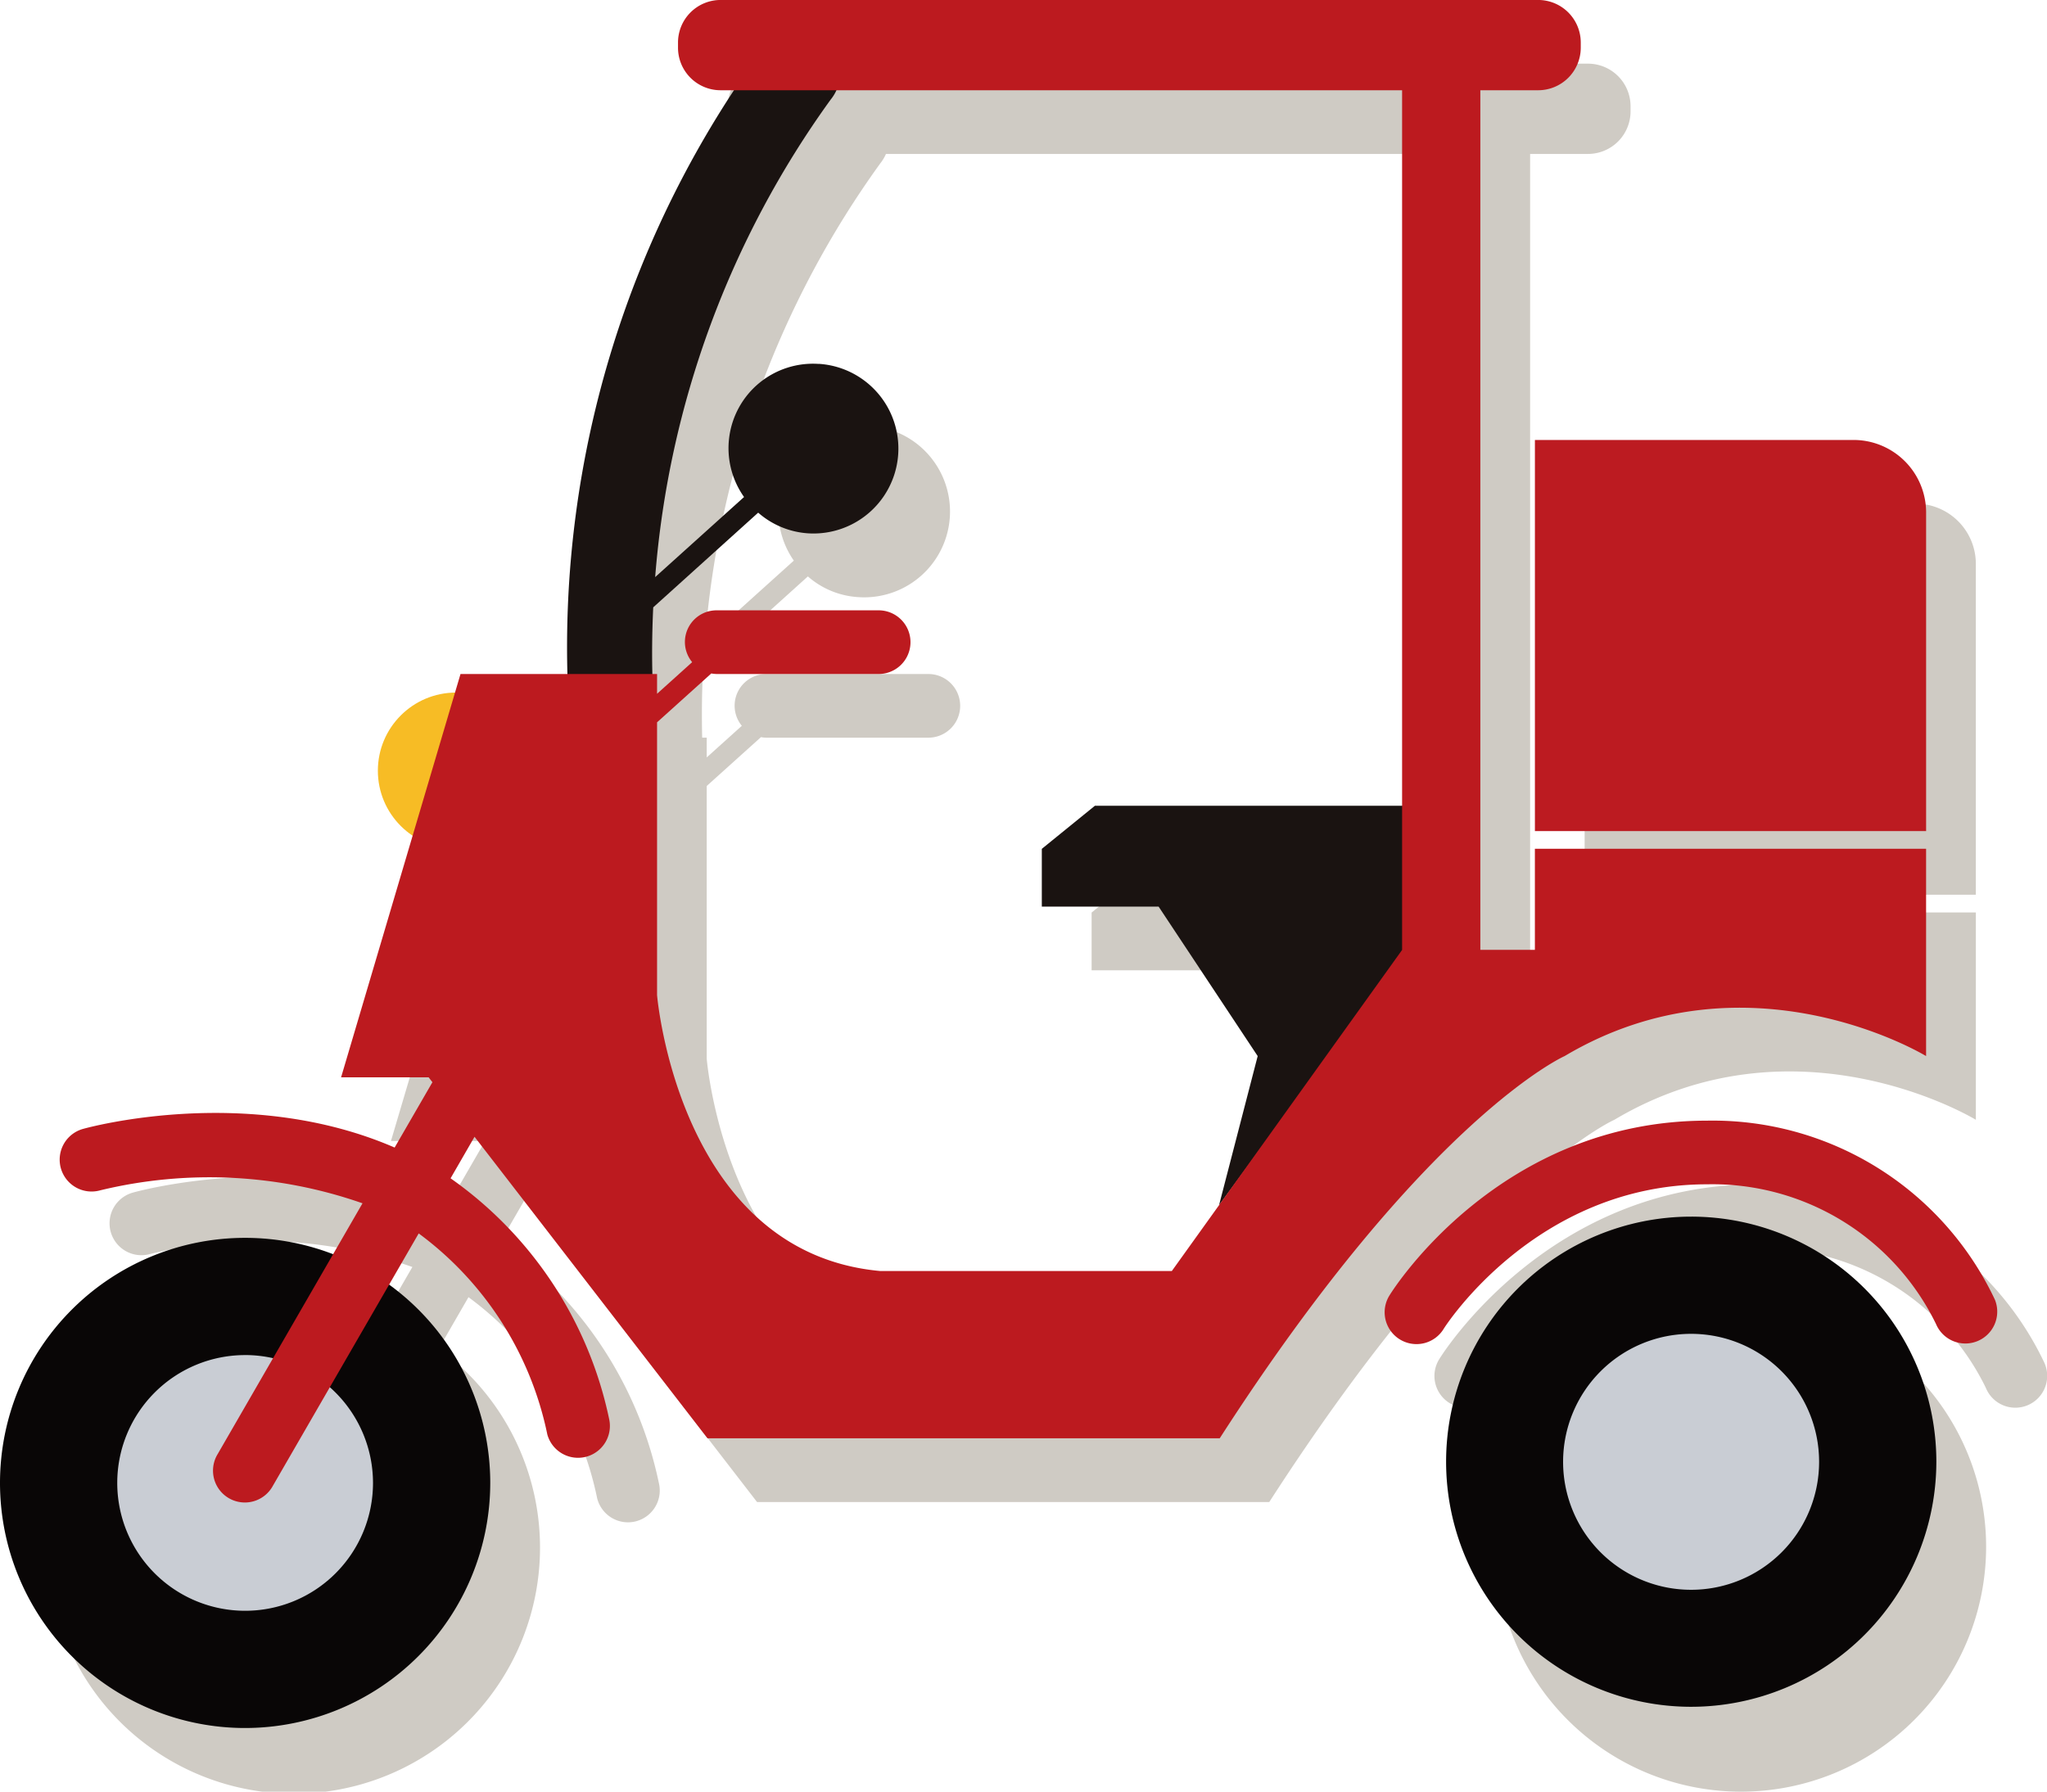 <svg id="Group_1724" data-name="Group 1724" xmlns="http://www.w3.org/2000/svg" width="79.959" height="70" viewBox="0 0 79.959 70">
  <g id="Group_1720" data-name="Group 1720" transform="translate(1.943 2.488)">
    <g id="Group_1719" data-name="Group 1719">
      <path id="Path_1192" data-name="Path 1192" d="M553.568,359.38h15.281V346.451A2.351,2.351,0,0,0,566.5,344.1h-12.93Z" transform="translate(-493.613 -326.911)" fill="#cfcbc4"/>
      <path id="Path_1193" data-name="Path 1193" d="M558.96,381.687a9.575,9.575,0,1,0,9.576,9.576A9.587,9.587,0,0,0,558.96,381.687Z" transform="translate(-492.898 -333.326)" fill="#cfcbc4"/>
      <path id="Path_1194" data-name="Path 1194" d="M542.391,364.635c7.153-4.25,14.12,0,14.12,0v-8.1H541.23v3.949H539.1V326.9h2.264a1.663,1.663,0,0,0,1.659-1.659v-.209a1.664,1.664,0,0,0-1.659-1.659H509.417a1.663,1.663,0,0,0-1.658,1.659v.209a1.663,1.663,0,0,0,1.658,1.659h.485a40.392,40.392,0,0,0-6.462,22.806h-4.174l-.216.73a3.049,3.049,0,0,0-1.654,5.589l-2.794,9.439h3.421l.147.19-1.475,2.553c-5.711-2.479-11.891-.807-12.174-.727a1.244,1.244,0,0,0,.67,2.4,18.094,18.094,0,0,1,10.248.506l-1.155,2a9.614,9.614,0,1,0,2.185,1.192l1.162-2.013a13.029,13.029,0,0,1,5.026,7.858,1.243,1.243,0,0,0,1.2.939,1.262,1.262,0,0,0,.307-.038,1.244,1.244,0,0,0,.9-1.512,15.33,15.33,0,0,0-6.193-9.4l.938-1.623,9.094,11.781h20.007C537,367.019,542.391,364.635,542.391,364.635Zm-26.746,8.4c-7.879-.725-8.708-10.781-8.708-10.781V351.594l2.119-1.909a1.183,1.183,0,0,0,.214.022h6.323a1.244,1.244,0,1,0,0-2.488H509.27a1.238,1.238,0,0,0-.962,2.024l-1.371,1.235v-.772h-.178q-.031-1.329.029-2.6l4.1-3.7a3.279,3.279,0,0,0,1.951.808,3.352,3.352,0,1,0-2.5-1.425l-3.472,3.129a36.747,36.747,0,0,1,6.849-18.649,1.634,1.634,0,0,0,.222-.369h22.106v27.955h-12l-2.073,1.683v2.256h4.561l3.87,5.841-1.51,5.828h0l-1.842,2.569Z" transform="translate(-481.274 -323.374)" fill="#cfcbc4"/>
      <path id="Path_1195" data-name="Path 1195" d="M570.324,383.147a12.183,12.183,0,0,0-11.236-6.98c-8.063,0-12.217,6.529-12.39,6.807a1.244,1.244,0,1,0,2.112,1.314c.035-.056,3.583-5.633,10.278-5.633a9.716,9.716,0,0,1,8.944,5.459,1.244,1.244,0,1,0,2.292-.967Z" transform="translate(-492.407 -332.384)" fill="#cfcbc4"/>
    </g>
  </g>
  <circle id="Ellipse_97" data-name="Ellipse 97" cx="5.09" cy="5.09" r="5.09" transform="translate(60.969 52.018)" fill="#c9cdd4"/>
  <circle id="Ellipse_98" data-name="Ellipse 98" cx="5.09" cy="5.09" r="5.09" transform="translate(4.486 52.847)" fill="#c9cdd4"/>
  <circle id="Ellipse_99" data-name="Ellipse 99" cx="3.053" cy="3.053" r="3.053" transform="translate(14.76 27.058)" fill="#f7bc25"/>
  <path id="Rectangle_212" data-name="Rectangle 212" d="M0,0H12.446a2.835,2.835,0,0,1,2.835,2.835V15.281a0,0,0,0,1,0,0H0a0,0,0,0,1,0,0V0A0,0,0,0,1,0,0Z" transform="translate(59.956 17.189)" fill="#bc1b21"/>
  <g id="Group_1721" data-name="Group 1721" transform="translate(56.486 47.532)">
    <path id="Path_1196" data-name="Path 1196" d="M556.617,396.838a9.575,9.575,0,1,1,9.575-9.576A9.586,9.586,0,0,1,556.617,396.838Zm0-14.571a5,5,0,1,0,4.995,5A5,5,0,0,0,556.617,382.267Z" transform="translate(-547.041 -377.687)" fill="#090606"/>
  </g>
  <g id="Group_1722" data-name="Group 1722" transform="translate(0 48.361)">
    <path id="Path_1197" data-name="Path 1197" d="M488.506,397.838a9.575,9.575,0,1,1,9.575-9.575A9.586,9.586,0,0,1,488.506,397.838Zm0-14.57a4.995,4.995,0,1,0,4.995,5A5,5,0,0,0,488.506,383.267Z" transform="translate(-478.931 -378.687)" fill="#090606"/>
  </g>
  <path id="Path_1198" data-name="Path 1198" d="M515.472,334.836a3.3,3.3,0,0,0-2.919,5.2l-3.472,3.129a36.734,36.734,0,0,1,6.85-18.649,1.659,1.659,0,0,0-2.564-2.106,39.584,39.584,0,0,0-7.7,24.979,1.659,1.659,0,0,0,1.657,1.6h.057a1.66,1.66,0,0,0,1.6-1.714c-.034-1-.021-1.977.024-2.928l4.1-3.7a3.283,3.283,0,0,0,1.952.808,3.317,3.317,0,0,0,.414-6.622Z" transform="translate(-483.489 -320.618)" fill="#1a1311"/>
  <path id="Path_1199" data-name="Path 1199" d="M542.652,358.333H530.073L528,360.016v2.256h4.562l3.87,5.84-1.51,5.828,7.73-10.562Z" transform="translate(-487.305 -326.852)" fill="#1a1311"/>
  <g id="Group_1723" data-name="Group 1723" transform="translate(2.338)">
    <path id="Path_1200" data-name="Path 1200" d="M540.529,361.634c7.153-4.25,14.119,0,14.119,0v-8.1H539.367v3.949h-2.131V323.9H539.5a1.664,1.664,0,0,0,1.659-1.659v-.209a1.664,1.664,0,0,0-1.659-1.659H507.555a1.664,1.664,0,0,0-1.659,1.659v.209a1.663,1.663,0,0,0,1.659,1.659H534.18v33.587l-8.994,12.544h-11.4c-7.878-.726-8.708-10.781-8.708-10.781V348.594l2.119-1.909a1.2,1.2,0,0,0,.213.022h6.323a1.244,1.244,0,1,0,0-2.488h-6.323a1.237,1.237,0,0,0-.961,2.025l-1.371,1.235v-.771H497.4l-4.665,15.757h3.421l.147.19-1.476,2.553c-5.712-2.479-11.891-.807-12.173-.728a1.244,1.244,0,0,0,.67,2.4,18.1,18.1,0,0,1,10.248.506l-5.659,9.8a1.244,1.244,0,1,0,2.154,1.244l5.7-9.867a13.023,13.023,0,0,1,5.025,7.858,1.245,1.245,0,0,0,2.413-.611,15.328,15.328,0,0,0-6.193-9.4l.936-1.623,9.1,11.781h20.008C535.138,364.018,540.529,361.634,540.529,361.634Z" transform="translate(-481.75 -320.374)" fill="#bc1a1f"/>
    <path id="Path_1201" data-name="Path 1201" d="M567.982,380.147a12.186,12.186,0,0,0-11.237-6.98c-8.063,0-12.218,6.528-12.391,6.806a1.244,1.244,0,1,0,2.112,1.314c.035-.056,3.583-5.633,10.279-5.633a9.716,9.716,0,0,1,8.944,5.459,1.244,1.244,0,0,0,2.293-.968Z" transform="translate(-492.403 -329.384)" fill="#bc1b21"/>
  </g>
</svg>
